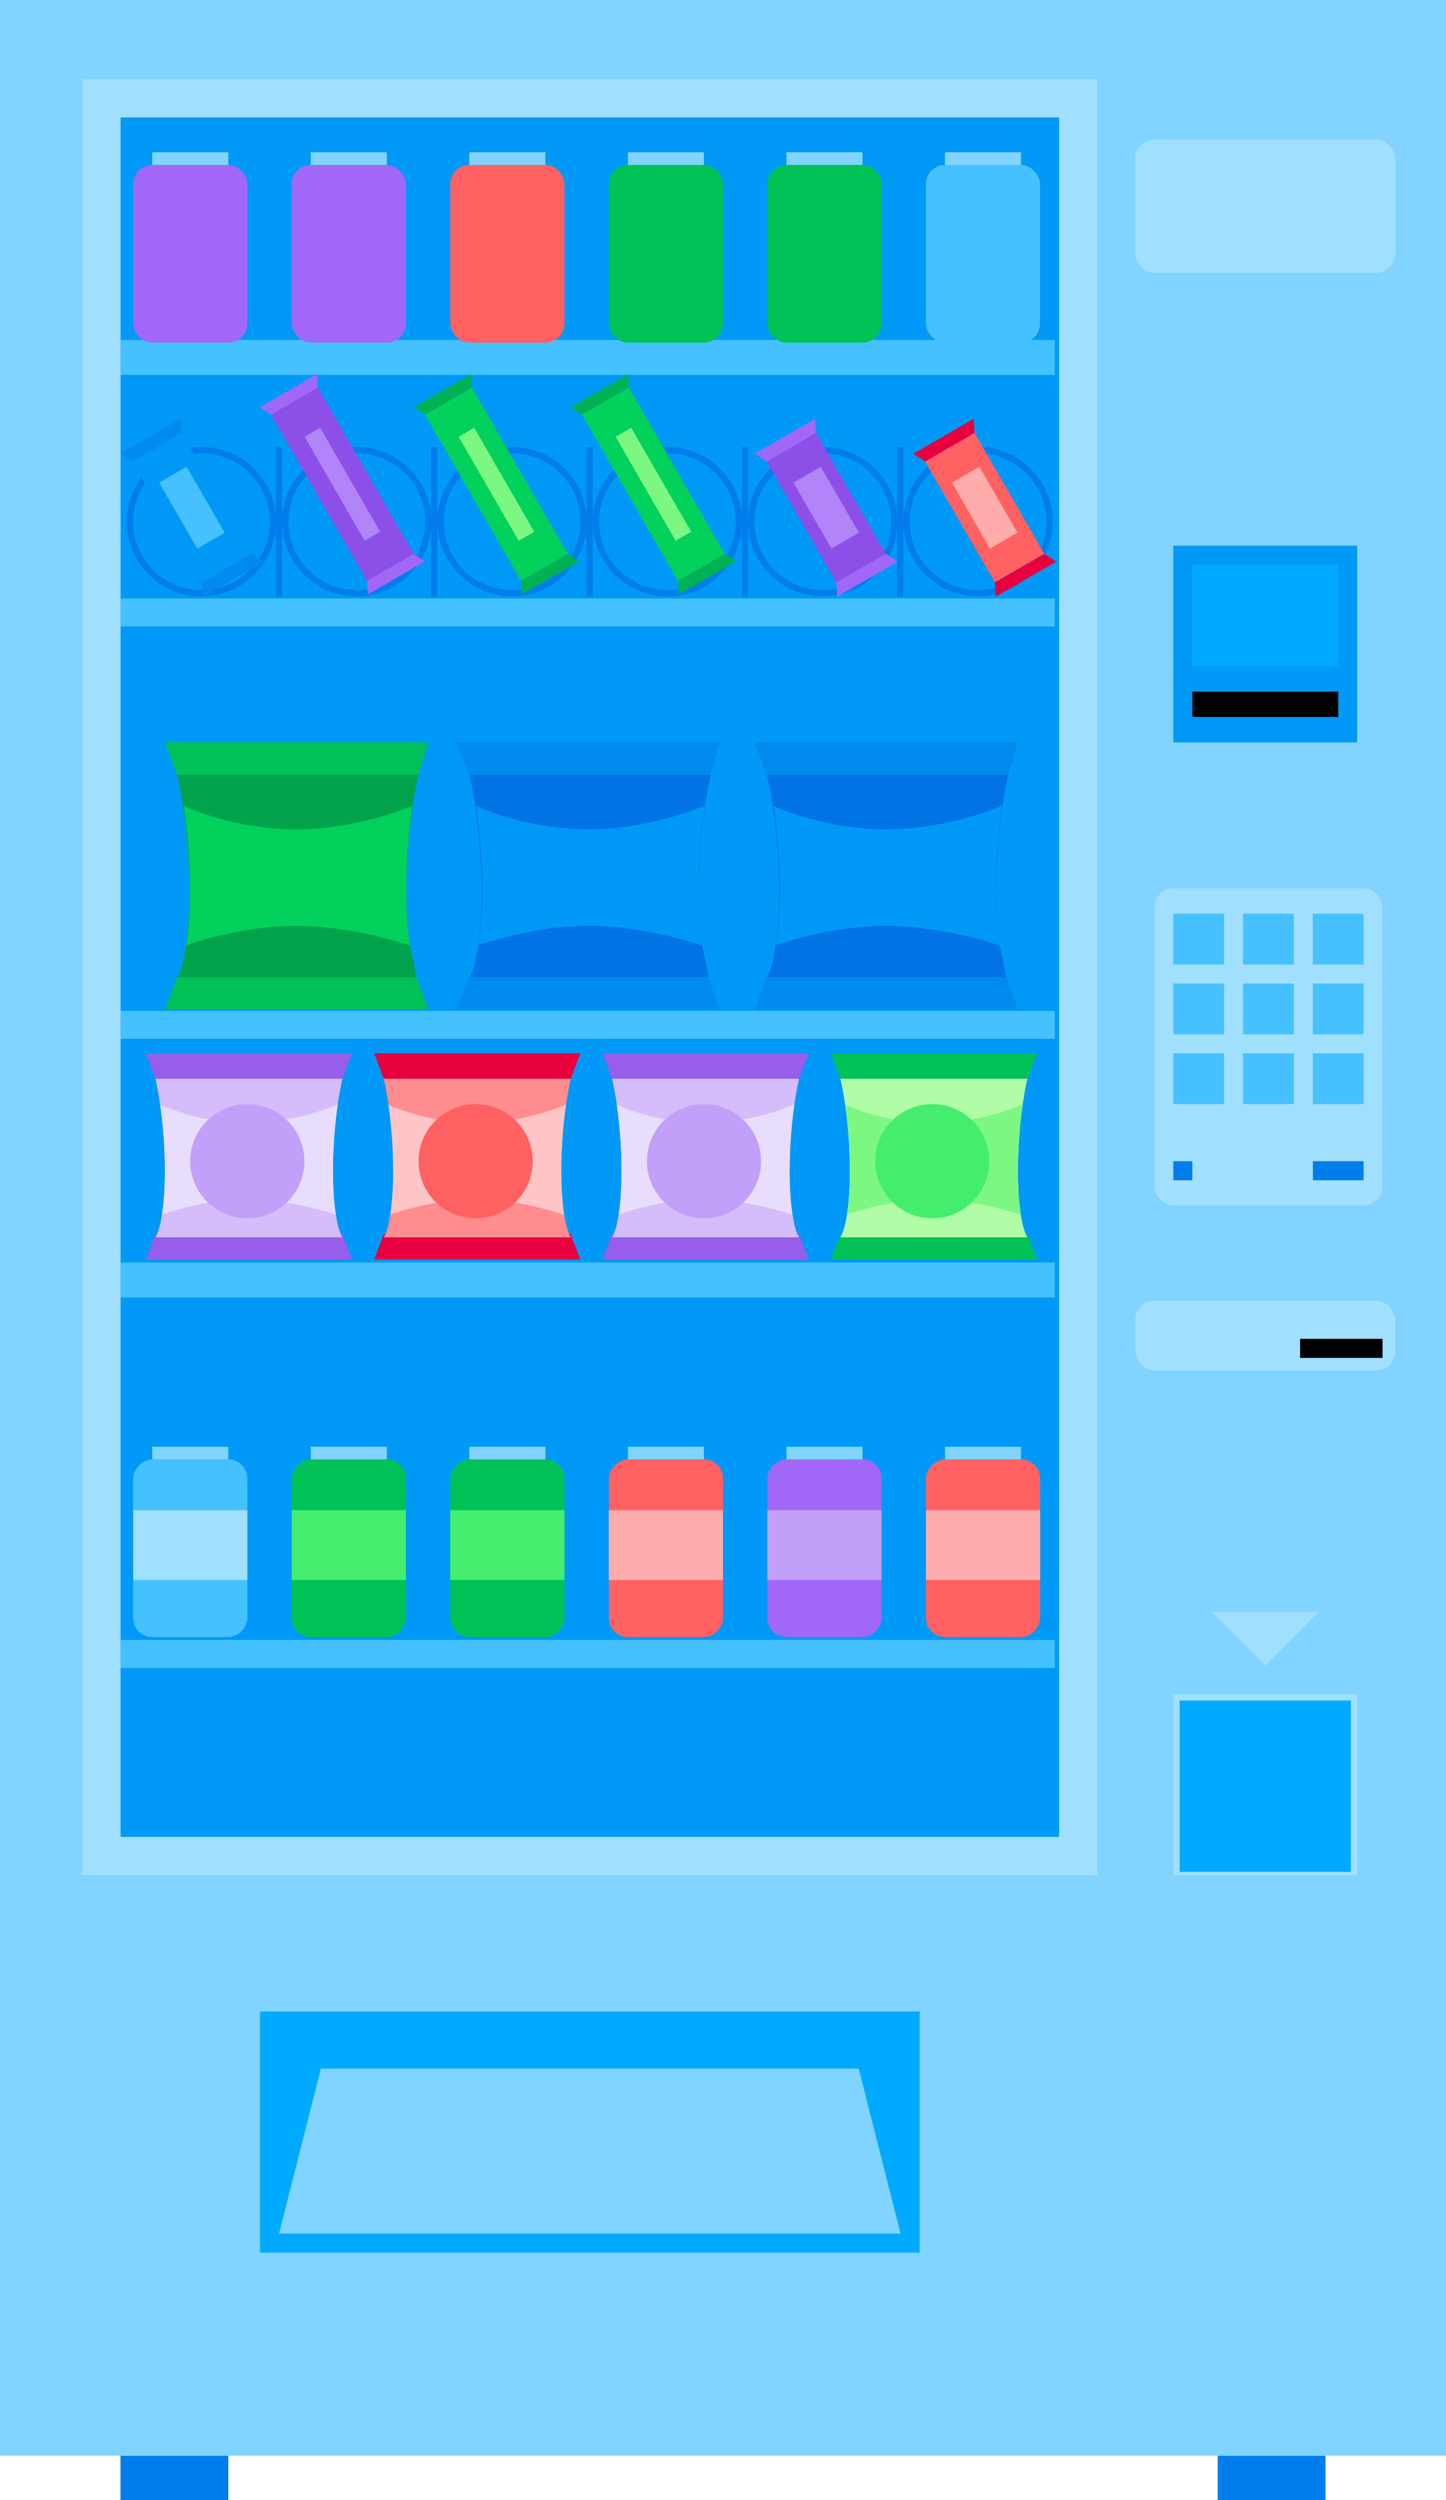 <?xml version="1.0" encoding="UTF-8"?> <svg xmlns="http://www.w3.org/2000/svg" xmlns:xlink="http://www.w3.org/1999/xlink" id="ez1sp4WRa2v1" viewBox="0 0 228 394" shape-rendering="geometricPrecision" text-rendering="geometricPrecision"><style> #ez1sp4WRa2v76_to {animation: ez1sp4WRa2v76_to__to 6000ms linear infinite normal forwards}@keyframes ez1sp4WRa2v76_to__to { 0% {transform: translate(92.494px,140.996px)} 45% {transform: translate(92.494px,140.996px)} 61.667% {transform: translate(93.494px,268.996px)} 83.333% {transform: translate(92.494px,140.996px)} 100% {transform: translate(92.494px,140.996px)}} #ez1sp4WRa2v76 {animation: ez1sp4WRa2v76_c_o 6000ms linear infinite normal forwards}@keyframes ez1sp4WRa2v76_c_o { 0% {opacity: 1} 61.667% {opacity: 1} 63.333% {opacity: 0} 83.333% {opacity: 0} 91.667% {opacity: 1} 100% {opacity: 1}} #ez1sp4WRa2v85_to {animation: ez1sp4WRa2v85_to__to 6000ms linear infinite normal forwards}@keyframes ez1sp4WRa2v85_to__to { 0% {transform: translate(75.246px,182.246px)} 45% {transform: translate(75.246px,182.246px)} 61.667% {transform: translate(75.246px,192.246px)} 83.333% {transform: translate(75.246px,182.246px)} 100% {transform: translate(75.246px,182.246px)}} #ez1sp4WRa2v85_tr {animation: ez1sp4WRa2v85_tr__tr 6000ms linear infinite normal forwards}@keyframes ez1sp4WRa2v85_tr__tr { 0% {transform: rotate(0deg)} 45% {transform: rotate(0deg)} 61.667% {transform: rotate(21.241deg)} 83.333% {transform: rotate(0deg)} 100% {transform: rotate(0deg)}} #ez1sp4WRa2v91_to {animation: ez1sp4WRa2v91_to__to 6000ms linear infinite normal forwards}@keyframes ez1sp4WRa2v91_to__to { 0% {transform: translate(139.748px,138.048px)} 45% {transform: translate(139.748px,138.048px)} 61.667% {transform: translate(139.748px,198.048px)} 83.333% {transform: translate(139.748px,138.048px)} 100% {transform: translate(139.748px,138.048px)}} #ez1sp4WRa2v91_tr {animation: ez1sp4WRa2v91_tr__tr 6000ms linear infinite normal forwards}@keyframes ez1sp4WRa2v91_tr__tr { 0% {transform: rotate(0deg)} 45% {transform: rotate(0deg)} 61.667% {transform: rotate(-237.597deg)} 83.333% {transform: rotate(0deg)} 100% {transform: rotate(0deg)}} #ez1sp4WRa2v96_to {animation: ez1sp4WRa2v96_to__to 6000ms linear infinite normal forwards}@keyframes ez1sp4WRa2v96_to__to { 0% {transform: translate(53.986px,76.319px)} 45% {transform: translate(53.986px,76.319px)} 61.667% {transform: translate(53.986px,196.319px)} 83.333% {transform: translate(53.986px,76.319px)} 100% {transform: translate(53.986px,76.319px)}} #ez1sp4WRa2v96_tr {animation: ez1sp4WRa2v96_tr__tr 6000ms linear infinite normal forwards}@keyframes ez1sp4WRa2v96_tr__tr { 0% {transform: rotate(0deg)} 45% {transform: rotate(0deg)} 61.667% {transform: rotate(134.317deg)} 83.333% {transform: rotate(0deg)} 100% {transform: rotate(0deg)}} #ez1sp4WRa2v101_to {animation: ez1sp4WRa2v101_to__to 6000ms linear infinite normal forwards}@keyframes ez1sp4WRa2v101_to__to { 0% {transform: translate(29.996px,38.996px)} 45% {transform: translate(29.996px,38.996px)} 61.667% {transform: translate(29.996px,188.996px)} 83.333% {transform: translate(29.996px,38.996px)} 100% {transform: translate(29.996px,38.996px)}} #ez1sp4WRa2v101_tr {animation: ez1sp4WRa2v101_tr__tr 6000ms linear infinite normal forwards}@keyframes ez1sp4WRa2v101_tr__tr { 0% {transform: rotate(0deg)} 45% {transform: rotate(0deg)} 61.667% {transform: rotate(206.262deg)} 83.333% {transform: rotate(0deg)} 100% {transform: rotate(0deg)}} #ez1sp4WRa2v104_to {animation: ez1sp4WRa2v104_to__to 6000ms linear infinite normal forwards}@keyframes ez1sp4WRa2v104_to__to { 0% {transform: translate(154.992px,38.996px)} 45% {transform: translate(154.992px,38.996px)} 61.667% {transform: translate(154.992px,198.996px)} 83.333% {transform: translate(154.992px,38.996px)} 100% {transform: translate(154.992px,38.996px)}} #ez1sp4WRa2v104_tr {animation: ez1sp4WRa2v104_tr__tr 6000ms linear infinite normal forwards}@keyframes ez1sp4WRa2v104_tr__tr { 0% {transform: rotate(0deg)} 45% {transform: rotate(0deg)} 61.667% {transform: rotate(-248.155deg)} 83.333% {transform: rotate(0deg)} 100% {transform: rotate(0deg)}} #ez1sp4WRa2v107_to {animation: ez1sp4WRa2v107_to__to 6000ms linear infinite normal forwards}@keyframes ez1sp4WRa2v107_to__to { 0% {transform: translate(69.527px,140.996px)} 36.667% {transform: translate(69.527px,140.996px)} 48.333% {transform: translate(69.527px,267.996px)} 83.333% {transform: translate(69.527px,140.996px)} 100% {transform: translate(69.527px,140.996px)}} #ez1sp4WRa2v107 {animation: ez1sp4WRa2v107_c_o 6000ms linear infinite normal forwards}@keyframes ez1sp4WRa2v107_c_o { 0% {opacity: 1} 48.333% {opacity: 1} 50% {opacity: 0} 83.333% {opacity: 0} 91.667% {opacity: 1} 100% {opacity: 1}} #ez1sp4WRa2v108_to {animation: ez1sp4WRa2v108_to__to 6000ms linear infinite normal forwards}@keyframes ez1sp4WRa2v108_to__to { 0% {transform: translate(105px,242.996px)} 36.667% {transform: translate(105px,242.996px)} 48.333% {transform: translate(105px,242.996px)} 83.333% {transform: translate(105px,242.996px)} 100% {transform: translate(105px,242.996px)}} #ez1sp4WRa2v108_tr {animation: ez1sp4WRa2v108_tr__tr 6000ms linear infinite normal forwards}@keyframes ez1sp4WRa2v108_tr__tr { 0% {transform: rotate(0deg)} 36.667% {transform: rotate(0deg)} 48.333% {transform: rotate(-81.757deg)} 83.333% {transform: rotate(0deg)} 100% {transform: rotate(0deg)}} #ez1sp4WRa2v112_to {animation: ez1sp4WRa2v112_to__to 6000ms linear infinite normal forwards}@keyframes ez1sp4WRa2v112_to__to { 0% {transform: translate(55.002px,242.996px)} 36.667% {transform: translate(55.002px,242.996px)} 48.333% {transform: translate(55.002px,242.996px)} 83.333% {transform: translate(55.002px,242.996px)} 100% {transform: translate(55.002px,242.996px)}} #ez1sp4WRa2v112_tr {animation: ez1sp4WRa2v112_tr__tr 6000ms linear infinite normal forwards}@keyframes ez1sp4WRa2v112_tr__tr { 0% {transform: rotate(0deg)} 36.667% {transform: rotate(0deg)} 48.333% {transform: rotate(80.209deg)} 83.333% {transform: rotate(0deg)} 100% {transform: rotate(0deg)}} #ez1sp4WRa2v116_to {animation: ez1sp4WRa2v116_to__to 6000ms linear infinite normal forwards}@keyframes ez1sp4WRa2v116_to__to { 0% {transform: translate(39.254px,182.246px)} 36.667% {transform: translate(39.254px,182.246px)} 48.333% {transform: translate(39.254px,192.246px)} 83.333% {transform: translate(39.254px,182.246px)} 100% {transform: translate(39.254px,182.246px)}} #ez1sp4WRa2v116_tr {animation: ez1sp4WRa2v116_tr__tr 6000ms linear infinite normal forwards}@keyframes ez1sp4WRa2v116_tr__tr { 0% {transform: rotate(0deg)} 36.667% {transform: rotate(0deg)} 48.333% {transform: rotate(-126.731deg)} 83.333% {transform: rotate(0deg)} 100% {transform: rotate(0deg)}} #ez1sp4WRa2v122_to {animation: ez1sp4WRa2v122_to__to 6000ms linear infinite normal forwards}@keyframes ez1sp4WRa2v122_to__to { 0% {transform: translate(103.026px,76.319px)} 36.667% {transform: translate(103.026px,76.319px)} 48.333% {transform: translate(103.026px,196.319px)} 83.333% {transform: translate(103.026px,76.319px)} 100% {transform: translate(103.026px,76.319px)}} #ez1sp4WRa2v122_tr {animation: ez1sp4WRa2v122_tr__tr 6000ms linear infinite normal forwards}@keyframes ez1sp4WRa2v122_tr__tr { 0% {transform: rotate(0deg)} 36.667% {transform: rotate(0deg)} 48.333% {transform: rotate(-62.904deg)} 83.333% {transform: rotate(0deg)} 100% {transform: rotate(0deg)}} #ez1sp4WRa2v127_to {animation: ez1sp4WRa2v127_to__to 6000ms linear infinite normal forwards}@keyframes ez1sp4WRa2v127_to__to { 0% {transform: translate(54.992px,38.996px)} 36.667% {transform: translate(54.992px,38.996px)} 48.333% {transform: translate(54.992px,188.996px)} 83.333% {transform: translate(54.992px,38.996px)} 100% {transform: translate(54.992px,38.996px)}} #ez1sp4WRa2v127_tr {animation: ez1sp4WRa2v127_tr__tr 6000ms linear infinite normal forwards}@keyframes ez1sp4WRa2v127_tr__tr { 0% {transform: rotate(0deg)} 36.667% {transform: rotate(0deg)} 48.333% {transform: rotate(155deg)} 83.333% {transform: rotate(0deg)} 100% {transform: rotate(0deg)}} #ez1sp4WRa2v130_to {animation: ez1sp4WRa2v130_to__to 6000ms linear infinite normal forwards}@keyframes ez1sp4WRa2v130_to__to { 0% {transform: translate(147.254px,182.246px)} 25% {transform: translate(147.254px,182.246px)} 40% {transform: translate(147.254px,322.246px)} 83.333% {transform: translate(147.254px,182.246px)} 100% {transform: translate(147.254px,182.246px)}} #ez1sp4WRa2v130_tr {animation: ez1sp4WRa2v130_tr__tr 6000ms linear infinite normal forwards}@keyframes ez1sp4WRa2v130_tr__tr { 0% {transform: rotate(0deg)} 25% {transform: rotate(0deg)} 40% {transform: rotate(95deg)} 83.333% {transform: rotate(0deg)} 100% {transform: rotate(0deg)}} #ez1sp4WRa2v130 {animation: ez1sp4WRa2v130_c_o 6000ms linear infinite normal forwards}@keyframes ez1sp4WRa2v130_c_o { 0% {opacity: 1} 40% {opacity: 1} 41.667% {opacity: 0} 83.333% {opacity: 0} 91.667% {opacity: 1} 100% {opacity: 1}} #ez1sp4WRa2v136_to {animation: ez1sp4WRa2v136_to__to 6000ms linear infinite normal forwards}@keyframes ez1sp4WRa2v136_to__to { 0% {transform: translate(46.748px,138.048px)} 20% {transform: translate(46.748px,138.048px)} 33.333% {transform: translate(46.748px,318.048px)} 83.333% {transform: translate(46.748px,138.048px)} 100% {transform: translate(46.748px,138.048px)}} #ez1sp4WRa2v136_tr {animation: ez1sp4WRa2v136_tr__tr 6000ms linear infinite normal forwards}@keyframes ez1sp4WRa2v136_tr__tr { 0% {transform: rotate(0deg)} 20% {transform: rotate(0deg)} 33.333% {transform: rotate(-90deg)} 83.333% {transform: rotate(0deg)} 100% {transform: rotate(0deg)}} #ez1sp4WRa2v136 {animation: ez1sp4WRa2v136_c_o 6000ms linear infinite normal forwards}@keyframes ez1sp4WRa2v136_c_o { 0% {opacity: 1} 33.333% {opacity: 1} 35% {opacity: 0} 83.333% {opacity: 0} 91.667% {opacity: 1} 100% {opacity: 1}} #ez1sp4WRa2v167_to {animation: ez1sp4WRa2v167_to__to 6000ms linear infinite normal forwards}@keyframes ez1sp4WRa2v167_to__to { 0% {transform: translate(79.996px,38.996px)} 16.667% {transform: translate(79.996px,308.996px)} 83.333% {transform: translate(79.996px,308.996px)} 100% {transform: translate(79.996px,308.996px)}} #ez1sp4WRa2v167_tr {animation: ez1sp4WRa2v167_tr__tr 6000ms linear infinite normal forwards}@keyframes ez1sp4WRa2v167_tr__tr { 0% {transform: rotate(0deg)} 16.667% {transform: rotate(270deg)} 83.333% {transform: rotate(270deg)} 100% {transform: rotate(270deg)}} #ez1sp4WRa2v167 {animation: ez1sp4WRa2v167_c_o 6000ms linear infinite normal forwards}@keyframes ez1sp4WRa2v167_c_o { 0% {opacity: 1} 16.667% {opacity: 1} 18.333% {opacity: 0} 83.333% {opacity: 0} 91.667% {opacity: 1} 100% {opacity: 1}} </style><defs><filter id="ez1sp4WRa2v170-filter" x="-150%" width="400%" y="-150%" height="400%"><feGaussianBlur id="ez1sp4WRa2v170-filter-blur-0" stdDeviation="3.5,3.5" result="result"></feGaussianBlur></filter><linearGradient id="ez1sp4WRa2v171-fill" x1="272.553" y1="0" x2="2.699" y2="0" spreadMethod="pad" gradientUnits="userSpaceOnUse" gradientTransform="translate(0 0)"><stop id="ez1sp4WRa2v171-fill-0" offset="0%" stop-color="rgba(145,255,209,0.5)"></stop><stop id="ez1sp4WRa2v171-fill-1" offset="100%" stop-color="rgba(61,155,255,0.65)"></stop></linearGradient></defs><rect width="17" height="7" rx="0" ry="0" transform="translate(192 386.996)" fill="#007deb"></rect><rect width="17" height="7" rx="0" ry="0" transform="translate(19 386.996)" fill="#007deb"></rect><rect width="228" height="387" rx="0" ry="0" transform="translate(0-.004)" fill="#80d4ff"></rect><rect width="154" height="277" rx="0" ry="0" transform="translate(15.996 15.498)" fill="#0099f7" stroke="#a1dfff" stroke-width="6"></rect><g><circle r="11.274" transform="translate(31.77 82.219)" fill="none" stroke="#007deb"></circle><circle r="11.274" transform="translate(105.239 82.219)" fill="none" stroke="#007deb"></circle><circle r="11.274" transform="translate(56.259 82.219)" fill="none" stroke="#007deb"></circle><circle r="11.274" transform="translate(129.731 82.219)" fill="none" stroke="#007deb"></circle><circle r="11.274" transform="translate(80.751 82.219)" fill="none" stroke="#007deb"></circle><circle r="11.274" transform="translate(154.22 82.219)" fill="none" stroke="#007deb"></circle><line x1="43.984" y1="93.992" x2="43.984" y2="70.444" fill="none" stroke="#007deb"></line><line x1="117.457" y1="93.992" x2="117.457" y2="70.444" fill="none" stroke="#007deb"></line><line x1="68.477" y1="93.992" x2="68.477" y2="70.444" fill="none" stroke="#007deb"></line><line x1="141.945" y1="93.992" x2="141.945" y2="70.444" fill="none" stroke="#007deb"></line><line x1="92.965" y1="93.992" x2="92.965" y2="70.444" fill="none" stroke="#007deb"></line></g><g transform="translate(0 0)"><rect width="28" height="28" rx="0" ry="0" transform="translate(185.5 267.496)" fill="#0af" stroke="#a1dfff"></rect><rect width="29" height="31" rx="0" ry="0" transform="translate(185 85.992)" fill="#0099f7"></rect><rect width="23" height="16" rx="0" ry="0" transform="translate(188.004 88.996)" fill="#0af"></rect><rect width="23" height="4" rx="0" ry="0" transform="translate(188.004 108.992)"></rect><rect width="41" height="11" rx="3" ry="3" transform="translate(178.996 204.992)" fill="#a1dfff"></rect><rect width="13" height="3" rx="0" ry="0" transform="translate(204.996 210.996)"></rect><rect width="41" height="21" rx="3" ry="3" transform="translate(179.004 22)" fill="#a1dfff"></rect><path d="M190.998,253.998L199.5,262.5l8.501-8.502h-17.003Z" clip-rule="evenodd" fill="#a1dfff" fill-rule="evenodd"></path><rect width="36" height="50" rx="3" ry="3" transform="translate(182.004 139.996)" fill="#a1dfff"></rect><rect width="8" height="3" rx="0" ry="0" transform="translate(207.008 183)" fill="#007deb"></rect><rect width="3" height="3" rx="0" ry="0" transform="translate(185.004 183)" fill="#007deb"></rect><rect width="8" height="8" rx="0" ry="0" transform="translate(185.004 166)" fill="#45c1ff"></rect><rect width="8" height="8" rx="0" ry="0" transform="translate(185.004 155)" fill="#45c1ff"></rect><rect width="8" height="8" rx="0" ry="0" transform="translate(185.004 144)" fill="#45c1ff"></rect><rect width="8" height="8" rx="0" ry="0" transform="translate(196 166)" fill="#45c1ff"></rect><rect width="8" height="8" rx="0" ry="0" transform="translate(196 155)" fill="#45c1ff"></rect><rect width="8" height="8" rx="0" ry="0" transform="translate(196 144)" fill="#45c1ff"></rect><rect width="8" height="8" rx="0" ry="0" transform="translate(207.008 166)" fill="#45c1ff"></rect><rect width="8" height="8" rx="0" ry="0" transform="translate(207.008 155)" fill="#45c1ff"></rect><rect width="8" height="8" rx="0" ry="0" transform="translate(207.008 144)" fill="#45c1ff"></rect></g><g transform="translate(0 0)"><rect width="147.594" height="5.507" rx="0" ry="0" transform="translate(18.727 53.57)" fill="#45c1ff"></rect><rect width="147.594" height="4.406" rx="0" ry="0" transform="translate(18.727 94.324)" fill="#45c1ff"></rect><rect width="147.594" height="4.406" rx="0" ry="0" transform="translate(18.727 159.309)" fill="#45c1ff"></rect><rect width="147.594" height="5.507" rx="0" ry="0" transform="translate(18.727 198.961)" fill="#45c1ff"></rect><rect width="147.594" height="4.406" rx="0" ry="0" transform="translate(18.727 258.441)" fill="#45c1ff"></rect></g><g><rect width="18" height="28" rx="3" ry="3" transform="matrix(-1 0 0 1 164 229.996)" fill="#ff6163"></rect><rect width="12" height="2" rx="0" ry="0" transform="matrix(-1 0 0 1 161 227.996)" fill="#80d4ff"></rect><rect width="18" height="11" rx="0" ry="0" transform="translate(146.004 237.996)" fill="#ffacad"></rect></g><g transform="translate(0 0)"><rect width="18" height="28" rx="3" ry="3" transform="matrix(-1 0 0 1 89.004 229.996)" fill="#00c257"></rect><rect width="12" height="2" rx="0" ry="0" transform="matrix(-1 0 0 1 86 227.996)" fill="#80d4ff"></rect><rect width="18" height="11" rx="0" ry="0" transform="translate(71 237.996)" fill="#45ed6f"></rect></g><g><path d="M95,165.996l1.5,4h14.5.5h14.5l1.5-4h-16-.5-16Z" clip-rule="evenodd" fill="#965eeb" fill-rule="evenodd"></path><path d="M95,198.496l1.5-4h14.5.5h14.5l1.5,4h-16-.5-16Z" clip-rule="evenodd" fill="#965eeb" fill-rule="evenodd"></path><path d="M96.504,170c.5,2,1.5,7.7,1.5,14.5s-1,9.833-1.5,10.5h14.504.496h14.504c-.5-.667-1.5-3.7-1.5-10.5s1-12.5,1.5-14.5h-14.504-.496-14.504Z" clip-rule="evenodd" fill="#d5bdfb" fill-rule="evenodd"></path><path d="M125.247,174.066c-2.928,1.224-8.429,2.932-14.247,2.932-5.758,0-10.966-1.672-13.742-2.893.391,2.716.742,6.361.742,10.393c0,2.991-.194,5.254-.453,6.906c2.962-1.039,8.162-2.406,13.453-2.406c5.35,0,10.841,1.398,13.958,2.441-.262-1.656-.458-3.929-.458-6.941c0-4.05.355-7.711.747-10.432Z" fill="#e9ddfd"></path><circle r="9" transform="translate(111 183)" fill="#c2a0fa"></circle></g><g transform="translate(0 0)"><path d="M71.996,116.992l1.915,5.108h18.512.642h18.927l1.5-5.108h-20.427-.642-20.427Z" clip-rule="evenodd" fill="#008aed" fill-rule="evenodd"></path><path d="M71.996,159.105l1.915-5.107h18.512.642h18.63l1.797,5.107h-20.427-.642-20.427Z" clip-rule="evenodd" fill="#008aed" fill-rule="evenodd"></path><path d="M73.914,122.102c.645,2.553,1.936,9.832,1.936,18.515s-1.291,12.556-1.936,13.408h18.721.643h18.362c-.198-1.401-.425-2.387-.643-3.338-.487-2.124-.934-4.072-.934-10.07c0-8.683,1.291-15.962,1.936-18.515h-18.721-.643-18.721Z" transform="translate(.086 0)" clip-rule="evenodd" fill="#0073e5" fill-rule="evenodd"></path><path d="M111,126.996c-3.767,1.55-10.842,3.713-18.325,3.713-7.405,0-14.104-2.118-17.675-3.664.502,3.44.954,8.056.954,13.162c0,3.787-.249,6.652-.582,8.745c3.809-1.315,10.497-3.047,17.303-3.047c6.882,0,13.943,1.771,17.953,3.091-.337-2.097-.59-4.975-.59-8.789c0-5.13.457-9.766.962-13.211Z" transform="translate(.086 0)" fill="#0099f7"></path></g><g id="ez1sp4WRa2v76_to" transform="translate(92.494,140.996)"><g id="ez1sp4WRa2v76" transform="translate(-92.494,-140.996)"><g><rect width="18" height="28" rx="3" ry="3" transform="matrix(-1 0 0 1 138.996 229.996)" fill="#a168f7"></rect><rect width="12" height="2" rx="0" ry="0" transform="matrix(-1 0 0 1 136 227.996)" fill="#80d4ff"></rect><rect width="18" height="11" rx="0" ry="0" transform="translate(121 237.996)" fill="#c2a0fa"></rect></g><g><rect width="18" height="28" rx="3" ry="3" transform="matrix(-1 0 0 1 39 229.996)" fill="#45c1ff"></rect><rect width="12" height="2" rx="0" ry="0" transform="matrix(-1 0 0 1 36 227.996)" fill="#80d4ff"></rect><rect width="18" height="11" rx="0" ry="0" transform="translate(21 237.996)" fill="#a1dfff"></rect></g><g id="ez1sp4WRa2v85_to" transform="translate(75.246,182.246)"><g id="ez1sp4WRa2v85_tr" transform="rotate(0)"><g transform="translate(-75.246,-182.246)"><path d="M58.996,165.996l1.5,4h14.5.5h14.5l1.5-4h-16-.5-16Z" clip-rule="evenodd" fill="#e8003e" fill-rule="evenodd"></path><path d="M58.996,198.496l1.5-4h14.5.5h14.5l1.5,4h-16-.5-16Z" clip-rule="evenodd" fill="#e8003e" fill-rule="evenodd"></path><path d="M60.5,170c.5,2,1.5,7.7,1.5,14.5s-1,9.833-1.5,10.5h14.504.496h14.504c-.5-.667-1.5-3.7-1.5-10.5s1-12.5,1.5-14.5L75.5,170h-.496-14.504Z" clip-rule="evenodd" fill="#ff8c8f" fill-rule="evenodd"></path><path d="M89.243,174.066c-2.929,1.224-8.43,2.932-14.248,2.932-5.758,0-10.965-1.672-13.742-2.893.391,2.716.742,6.361.742,10.393c0,2.991-.193,5.254-.453,6.906c2.962-1.039,8.162-2.406,13.453-2.406c5.351,0,10.841,1.398,13.958,2.441-.262-1.656-.458-3.929-.458-6.941c0-4.05.355-7.711.748-10.432Z" fill="#ffc5c6"></path><circle r="9" transform="translate(75 183)" fill="#ff6163"></circle></g></g></g><g id="ez1sp4WRa2v91_to" transform="translate(139.748,138.048)"><g id="ez1sp4WRa2v91_tr" transform="rotate(0)"><g transform="translate(-139.748,-138.048)"><path d="M119,116.992l1.915,5.108h18.512.642h18.927l1.5-5.108h-20.427-.642-20.427Z" clip-rule="evenodd" fill="#008aed" fill-rule="evenodd"></path><path d="M119,159.105l1.915-5.107h18.512.642h18.63l1.797,5.107h-20.427-.642-20.427Z" clip-rule="evenodd" fill="#008aed" fill-rule="evenodd"></path><path d="M120.914,122.102c.646,2.553,1.937,9.832,1.937,18.515s-1.291,12.556-1.937,13.408h18.721v0h19.006c-.198-1.401-.425-2.387-.643-3.338-.487-2.124-.934-4.072-.934-10.07c0-8.683,1.291-15.961,1.936-18.515h-18.721v0h-19.365Z" clip-rule="evenodd" fill="#0073e5" fill-rule="evenodd"></path><path d="M158,126.996c-3.767,1.55-10.842,3.713-18.325,3.713-7.405,0-14.104-2.118-17.675-3.664.502,3.44.954,8.056.954,13.162c0,3.787-.248,6.652-.582,8.745c3.809-1.315,10.497-3.047,17.303-3.047c6.882,0,13.943,1.771,17.953,3.091-.337-2.097-.59-4.975-.59-8.789c0-5.13.457-9.766.962-13.211Z" fill="#0099f7"></path></g></g></g><g id="ez1sp4WRa2v96_to" transform="translate(53.986,76.319)"><g id="ez1sp4WRa2v96_tr" transform="rotate(0)"><g transform="translate(-53.986,-76.319)"><rect width="8.517" height="30.284" rx="0" ry="0" transform="matrix(.866-.5 0.5 0.866 42.731 65.332)" fill="#8c4fe8"></rect><rect width="2.839" height="18.928" rx="0" ry="0" transform="matrix(.866-.5 0.5 0.866 48.027 68.832)" fill="#b184f8"></rect><path d="M40.961,64.168l9.016-5.205.127,2.112-7.376,4.259-1.766-1.166Z" fill="#a168f7"></path><path d="M57.996,93.676l9.015-5.205-1.766-1.166-7.376,4.259.127,2.112Z" fill="#a168f7"></path></g></g></g><g id="ez1sp4WRa2v101_to" transform="translate(29.996,38.996)"><g id="ez1sp4WRa2v101_tr" transform="rotate(0)"><g transform="translate(-29.996,-38.996)"><rect width="18" height="28" rx="3" ry="3" transform="translate(20.996 25.996)" fill="#a168f7"></rect><rect width="12" height="2" rx="0" ry="0" transform="translate(24 23.996)" fill="#80d4ff"></rect></g></g></g><g id="ez1sp4WRa2v104_to" transform="translate(154.992,38.996)"><g id="ez1sp4WRa2v104_tr" transform="rotate(0)"><g transform="translate(-154.992,-38.996)"><rect width="18" height="28" rx="3" ry="3" transform="translate(145.992 25.996)" fill="#45c1ff"></rect><rect width="12" height="2" rx="0" ry="0" transform="translate(148.996 23.996)" fill="#80d4ff"></rect></g></g></g></g></g><g id="ez1sp4WRa2v107_to" transform="translate(69.527,140.996)"><g id="ez1sp4WRa2v107" transform="translate(-69.527,-140.996)"><g id="ez1sp4WRa2v108_to" transform="translate(105,242.996)"><g id="ez1sp4WRa2v108_tr" transform="rotate(0)"><g transform="translate(-105,-242.996)"><rect width="18" height="28" rx="3" ry="3" transform="matrix(-1 0 0 1 114 229.996)" fill="#ff6163"></rect><rect width="12" height="2" rx="0" ry="0" transform="matrix(-1 0 0 1 110.996 227.996)" fill="#80d4ff"></rect><rect width="18" height="11" rx="0" ry="0" transform="translate(96 237.996)" fill="#ffacad"></rect></g></g></g><g id="ez1sp4WRa2v112_to" transform="translate(55.002,242.996)"><g id="ez1sp4WRa2v112_tr" transform="rotate(0)"><g transform="translate(-55.002,-242.996)"><rect width="18" height="28" rx="3" ry="3" transform="matrix(-1 0 0 1 64 229.996)" fill="#00c257"></rect><rect width="12" height="2" rx="0" ry="0" transform="matrix(-1 0 0 1 61 227.996)" fill="#80d4ff"></rect><rect width="18" height="11" rx="0" ry="0" transform="translate(46.004 237.996)" fill="#45ed6f"></rect></g></g></g><g id="ez1sp4WRa2v116_to" transform="translate(39.254,182.246)"><g id="ez1sp4WRa2v116_tr" transform="rotate(0)"><g transform="translate(-39.254,-182.246)"><path d="M23.004,165.996l1.5,4h14.5.5h14.5l1.5-4h-16-.5-16Z" clip-rule="evenodd" fill="#965eeb" fill-rule="evenodd"></path><path d="M23.004,198.496l1.5-4h14.5.5h14.5l1.5,4h-16-.5-16Z" clip-rule="evenodd" fill="#965eeb" fill-rule="evenodd"></path><path d="M24.5,170c.5,2,1.5,7.7,1.5,14.5s-1,9.833-1.5,10.5h14.5.5h14.5c-.5-.667-1.5-3.7-1.5-10.5s1-12.5,1.5-14.5h-14.5-.5-14.5Z" clip-rule="evenodd" fill="#d5bdfb" fill-rule="evenodd"></path><path d="M53.247,174.066c-2.929,1.224-8.43,2.932-14.248,2.932-5.758,0-10.966-1.672-13.742-2.893.391,2.716.742,6.361.742,10.393c0,2.991-.194,5.254-.453,6.906c2.962-1.039,8.162-2.406,13.453-2.406c5.35,0,10.841,1.398,13.958,2.441-.262-1.656-.458-3.929-.458-6.941c0-4.05.355-7.711.748-10.432Z" fill="#e9ddfd"></path><circle r="9" transform="translate(38.996 183)" fill="#c2a0fa"></circle></g></g></g><g id="ez1sp4WRa2v122_to" transform="translate(103.026,76.319)"><g id="ez1sp4WRa2v122_tr" transform="rotate(0)"><g transform="translate(-103.026,-76.319)"><rect width="8.517" height="30.284" rx="0" ry="0" transform="matrix(.866-.5 0.5 0.866 91.77 65.332)" fill="#02d15c"></rect><rect width="2.839" height="18.928" rx="0" ry="0" transform="matrix(.866-.5 0.5 0.866 97.066 68.832)" fill="#7cf782"></rect><path d="M90,64.168l9.015-5.205.127,2.112L91.766,65.334L90,64.168Z" fill="#00b253"></path><path d="M107.035,93.676l9.016-5.205-1.766-1.166-7.377,4.259.127,2.112Z" fill="#00b253"></path></g></g></g><g id="ez1sp4WRa2v127_to" transform="translate(54.992,38.996)"><g id="ez1sp4WRa2v127_tr" transform="rotate(0)"><g transform="translate(-54.992,-38.996)"><rect width="18" height="28" rx="3" ry="3" transform="translate(45.992 25.996)" fill="#a168f7"></rect><rect width="12" height="2" rx="0" ry="0" transform="translate(48.996 23.996)" fill="#80d4ff"></rect></g></g></g></g></g><g id="ez1sp4WRa2v130_to" transform="translate(147.254,182.246)"><g id="ez1sp4WRa2v130_tr" transform="rotate(0)"><g id="ez1sp4WRa2v130" transform="translate(-147.254,-182.246)"><path d="M131.004,165.996l1.5,4h14.5.5h14.5l1.5-4h-16-.5-16Z" clip-rule="evenodd" fill="#00c257" fill-rule="evenodd"></path><path d="M131.004,198.496l1.5-4h14.5.5h14.5l1.5,4h-16-.5-16Z" clip-rule="evenodd" fill="#00c257" fill-rule="evenodd"></path><path d="M132.504,170c.5,2,1.5,7.7,1.5,14.5s-1,9.833-1.5,10.5h14.5.5h14.5c-.5-.667-1.5-3.7-1.5-10.5s1-12.5,1.5-14.5h-14.5-.5-14.5Z" clip-rule="evenodd" fill="#b1fca7" fill-rule="evenodd"></path><path d="M161.247,174.066c-2.928,1.224-8.429,2.932-14.247,2.932-5.758,0-10.966-1.672-13.742-2.893.39,2.716.742,6.361.742,10.393c0,2.991-.194,5.254-.453,6.906c2.962-1.039,8.162-2.406,13.453-2.406c5.35,0,10.841,1.398,13.958,2.441-.262-1.656-.458-3.929-.458-6.941c0-4.05.355-7.711.747-10.432Z" fill="#7cf782"></path><circle r="9" transform="translate(147 183)" fill="#45ed6f"></circle></g></g></g><g id="ez1sp4WRa2v136_to" transform="translate(46.748,138.048)"><g id="ez1sp4WRa2v136_tr" transform="rotate(0)"><g id="ez1sp4WRa2v136" transform="translate(-46.748,-138.048)"><path d="M26,116.992l1.915,5.108h18.512.642h18.927l1.5-5.108h-20.427-.642-20.427Z" clip-rule="evenodd" fill="#00c257" fill-rule="evenodd"></path><path d="M26,159.105l1.915-5.107h18.512.642h18.63l1.797,5.107h-20.427-.642-20.427Z" clip-rule="evenodd" fill="#00c257" fill-rule="evenodd"></path><path d="M27.914,122.102c.645,2.553,1.936,9.832,1.936,18.515s-1.291,12.556-1.936,13.408h18.721.643h18.362c-.198-1.401-.424-2.387-.643-3.338-.487-2.124-.934-4.072-.934-10.07c0-8.683,1.291-15.962,1.937-18.515h-18.721-.643-18.721Z" clip-rule="evenodd" fill="#00a34c" fill-rule="evenodd"></path><path d="M65,126.996c-3.767,1.55-10.842,3.713-18.325,3.713-7.405,0-14.104-2.118-17.675-3.664.502,3.44.954,8.056.954,13.162c0,3.787-.249,6.652-.582,8.745c3.809-1.315,10.497-3.047,17.303-3.047c6.882,0,13.943,1.771,17.953,3.091-.337-2.097-.589-4.975-.589-8.789c0-5.13.457-9.766.962-13.211Z" fill="#02d15c"></path></g></g></g><g><rect width="8.517" height="30.284" rx="0" ry="0" transform="matrix(.866-.5 0.5 0.866 67.019 65.332)" fill="#02d15c"></rect><rect width="2.839" height="18.928" rx="0" ry="0" transform="matrix(.866-.5 0.5 0.866 72.315 68.832)" fill="#7cf782"></rect><path d="M64.996,64.168l9.015-5.205.127,2.112-7.376,4.259-1.766-1.166Z" transform="translate(.253 0)" fill="#00b253"></path><path d="M82.031,93.676l9.016-5.205-1.766-1.166-7.376,4.259.127,2.112Z" transform="translate(.253 0)" fill="#00b253"></path></g><g transform="translate(0 0)"><rect width="9" height="22" rx="0" ry="0" transform="matrix(.866-.5 0.5 0.866 20.863 72.727)" fill="#0099f7"></rect><rect width="5" height="12" rx="0" ry="0" transform="matrix(.866-.5 0.5 0.866 25.098 76.059)" fill="#45c1ff"></rect><path d="M19,71.496l9.526-5.5.134,2.232-7.794,4.5L19,71.496Z" fill="#008aed"></path><path d="M32.004,94.016l9.526-5.5-1.866-1.232-7.794,4.5.134,2.232Z" fill="#008aed"></path></g><g transform="translate(0 0)"><rect width="9" height="22" rx="0" ry="0" transform="matrix(.866-.5 0.5 0.866 120.863 72.727)" fill="#8c4fe8"></rect><rect width="5" height="12" rx="0" ry="0" transform="matrix(.866-.5 0.5 0.866 125.098 76.059)" fill="#b184f8"></rect><path d="M119,71.496l9.526-5.5.134,2.232-7.794,4.5L119,71.496Z" fill="#a168f7"></path><path d="M132.004,94.016l9.526-5.5-1.866-1.232-7.794,4.5.134,2.232Z" fill="#a168f7"></path></g><g transform="translate(0 0)"><rect width="9" height="22" rx="0" ry="0" transform="matrix(.866-.5 0.5 0.866 145.863 72.727)" fill="#ff6163"></rect><rect width="5" height="12" rx="0" ry="0" transform="matrix(.866-.5 0.5 0.866 150.098 76.059)" fill="#ffacad"></rect><path d="M144,71.496l9.526-5.5.134,2.232-7.794,4.5L144,71.496Z" fill="#e8003e"></path><path d="M157.004,94.016l9.526-5.5-1.866-1.232-7.794,4.5.134,2.232Z" fill="#e8003e"></path></g><g><rect width="18" height="28" rx="3" ry="3" transform="translate(95.996 25.996)" fill="#00c257"></rect><rect width="12" height="2" rx="0" ry="0" transform="translate(98.996 23.996)" fill="#80d4ff"></rect></g><g><rect width="18" height="28" rx="3" ry="3" transform="translate(120.996 25.996)" fill="#00c257"></rect><rect width="12" height="2" rx="0" ry="0" transform="translate(124 23.996)" fill="#80d4ff"></rect></g><g id="ez1sp4WRa2v167_to" transform="translate(79.996,38.996)"><g id="ez1sp4WRa2v167_tr" transform="rotate(0)"><g id="ez1sp4WRa2v167" transform="translate(-79.996,-38.996)"><rect width="18" height="28" rx="3" ry="3" transform="translate(70.996 25.996)" fill="#ff6163"></rect><rect width="12" height="2" rx="0" ry="0" transform="translate(73.996 23.996)" fill="#80d4ff"></rect></g></g></g><rect width="228" height="387" rx="0" ry="0" transform="matrix(1 0 0 0.234 0 295.496)" fill="#80d4ff"></rect><g transform="translate(0 0)"><rect width="104" height="38" rx="0" ry="0" transform="translate(41.004 317)" fill="#0af"></rect><path d="M50.592,326h84.808l6.596,26h-98l6.596-26Z" fill="#80d4ff"></path></g><rect width="154" height="277" rx="0" ry="0" transform="translate(15.996 15.498)" fill="none" stroke="#a1dfff" stroke-width="6"></rect></svg> 